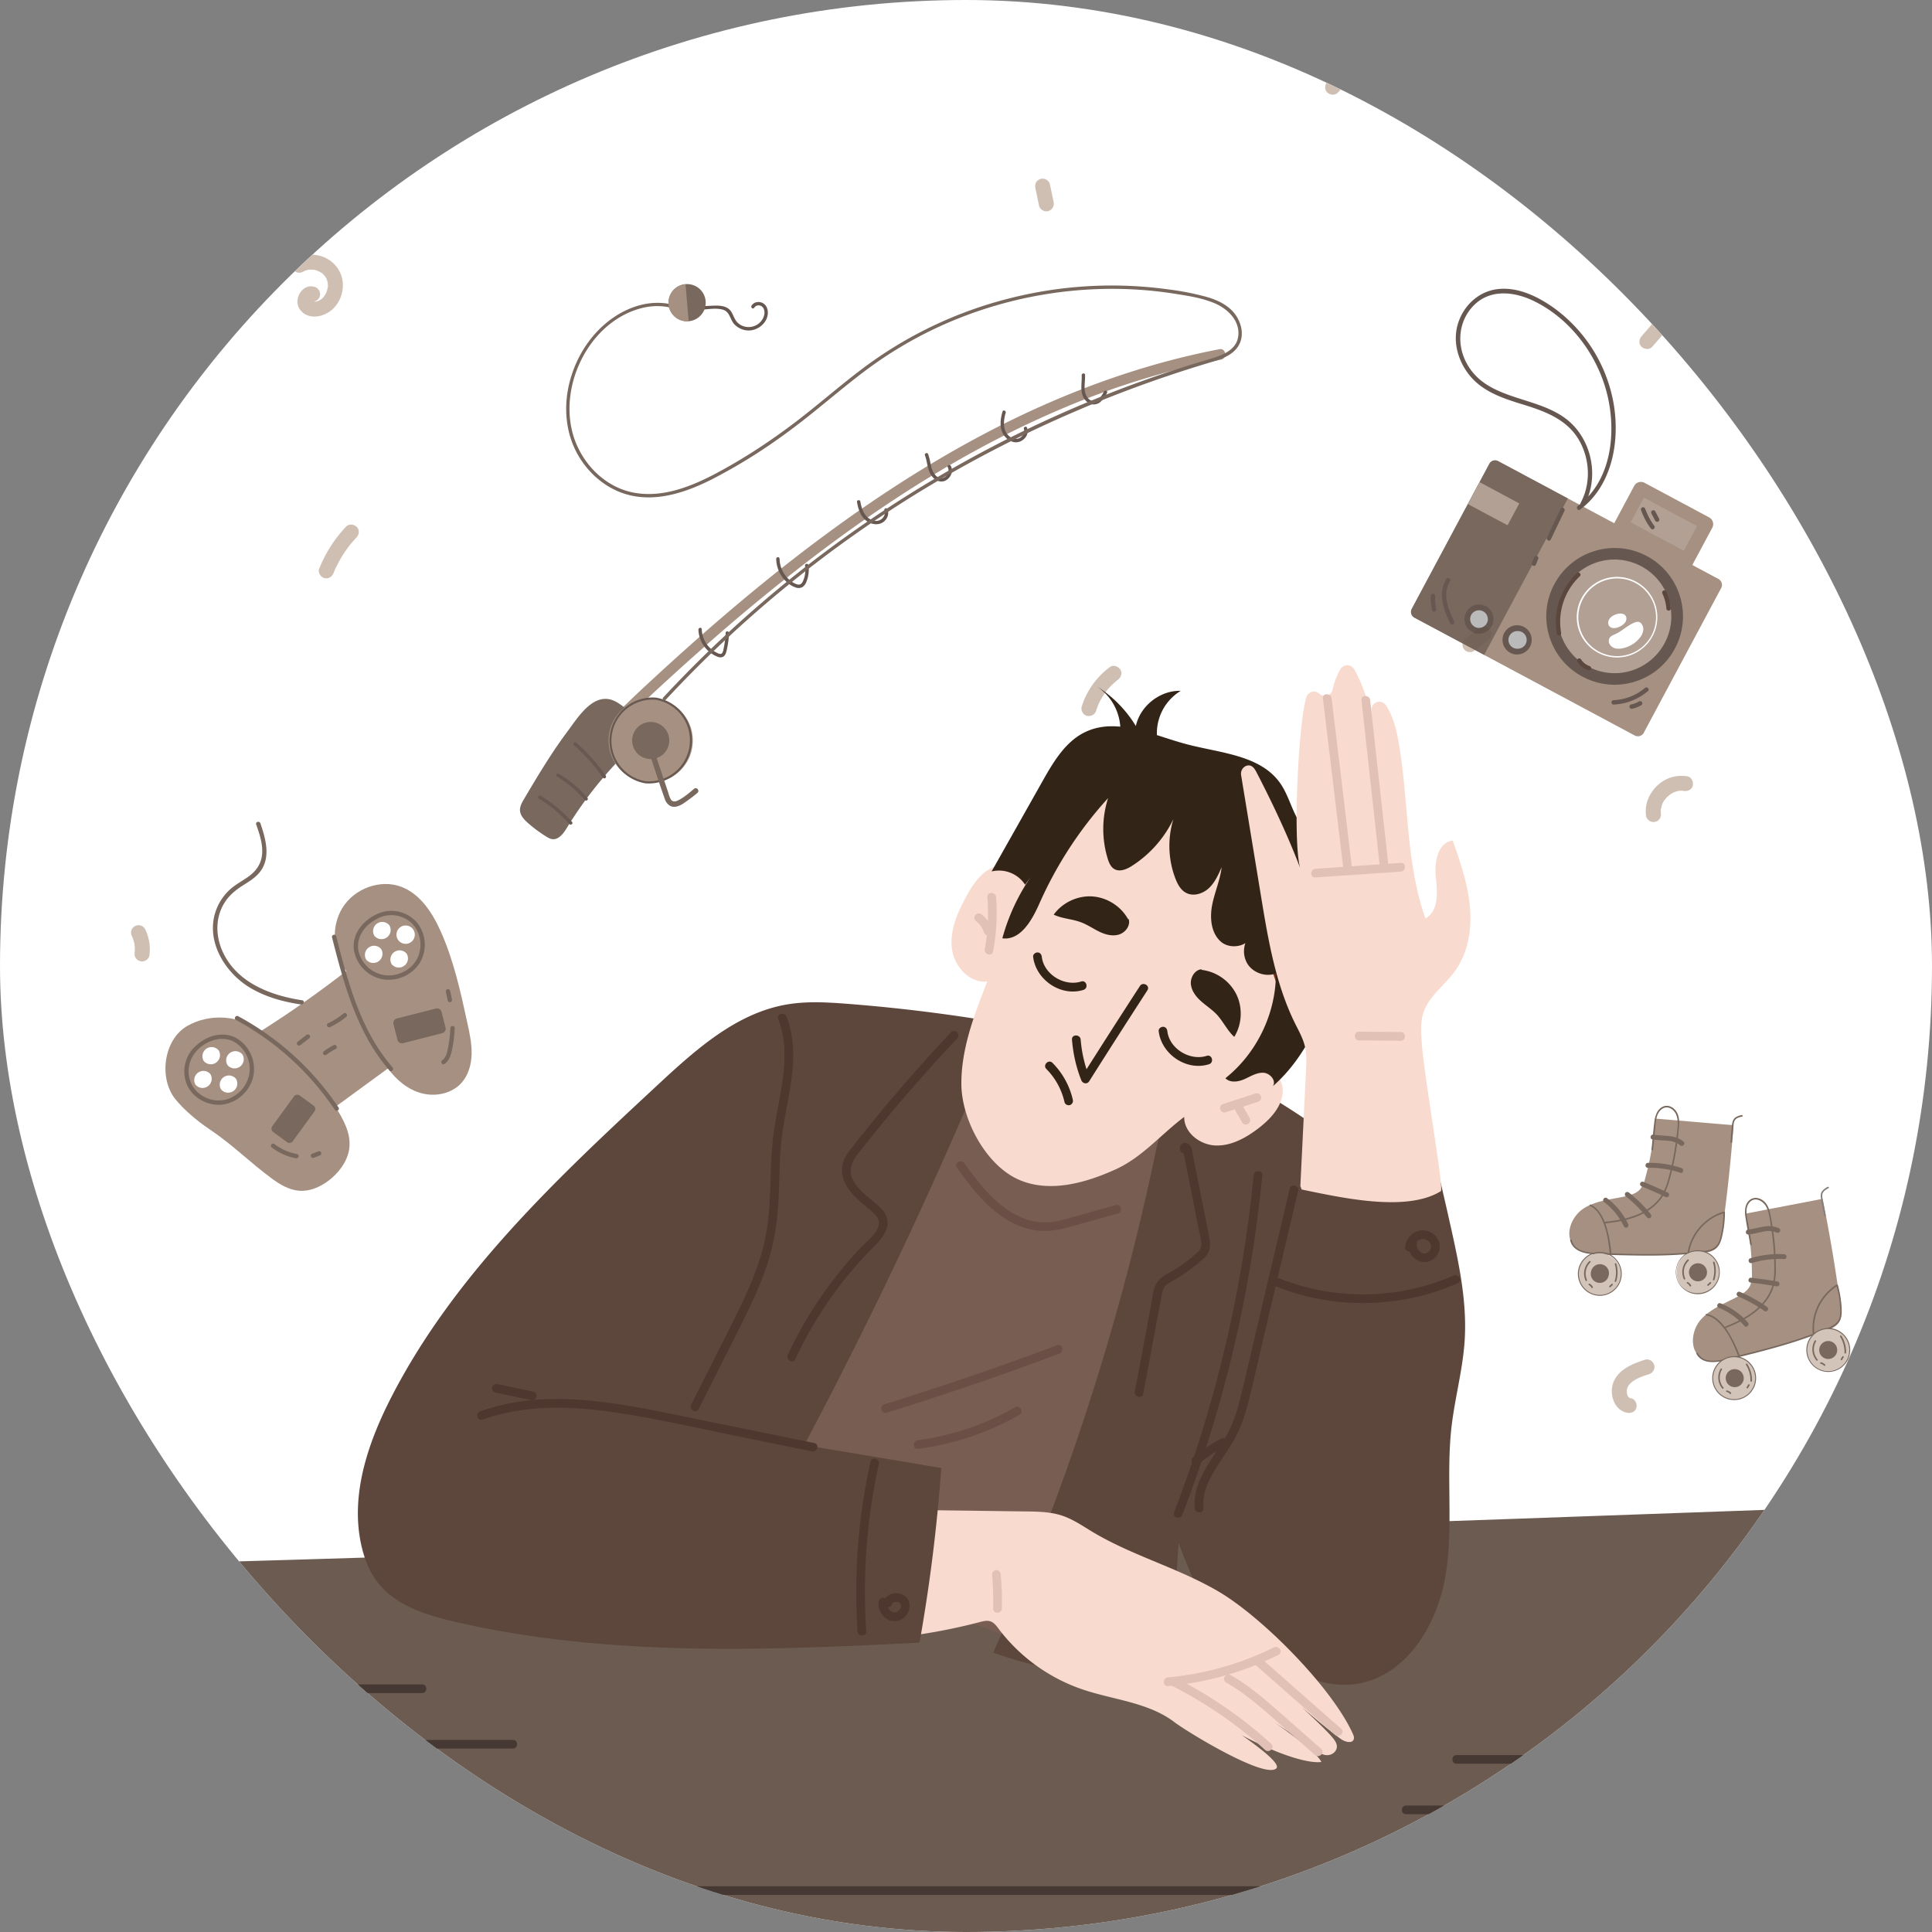 <svg width="48" height="48" fill="none" xmlns="http://www.w3.org/2000/svg"><rect width="100%" height="100%" fill="#808080" stroke="none"/><g clip-path="url(#a)"><rect width="48" height="48" rx="24" fill="#fff"/><g clip-path="url(#b)"><path d="M7.815 7.127c-.31-.093-.538.318-.364.561.192.265.564.2.787.017a.816.816 0 0 0 .28-.64.746.746 0 0 0-.377-.629.811.811 0 0 0-.801-.007c-.085.05-.122.171-.067.256a.19.19 0 0 0 .255.067l.054-.028c.023-.013-.043.013-.002.001l.026-.008a.674.674 0 0 1 .051-.013c.004 0 .021-.005.026-.004-.027.004-.03.004-.01.002l.014-.001a.679.679 0 0 1 .06-.001l.026.001c.017.001.038-.006-.003-.001.035-.004.085.017.117.028.004.002.022.006.026.01-.017-.017-.025-.012-.008-.003.018.009.036.017.054.028.01.006.044.02.05.032l-.006-.005.03.027.036.039c.023.024-.001-.004-.005-.007.008.006.014.019.02.027l.03.053c.005.011.018.022-.003-.008.006.008.01.027.013.038l.014.051s.006.024.005.026c.008-.015-.003-.035-.001-.003.002.033.013.095-.003.127.002-.003.009-.046.001-.01l-.005.026a.75.75 0 0 1-.014.052l-.01.032-.004.008-.007.015a.375.375 0 0 1-.016.029l-.032.05c-.008.013-.007.024.005-.005-.002.006-.012.015-.017.02a.54.54 0 0 1-.042.043c-.007.006-.016.018-.025.022.018-.007.022-.015 0-.002l-.051.031c-.008.005-.032.013.005 0L7.9 7.48c-.02.007-.042.011-.063.016-.026.005.033 0 .006-.002h-.042c-.026.002.03.01.008.002-.01-.004-.03-.01-.04-.01-.024 0 .028.013.007.003a.142.142 0 0 1-.018-.01c.017.014.021.017.01.009-.008-.01-.026-.013-.008-.006.009.013.009.012 0 0-.006-.014-.006-.014 0 .002.015.022.004.006.002-.004-.004-.016 0 .046.002.004.002-.024-.012.038-.002.016a.145.145 0 0 0 .009-.033c.004-.023-.015.035-.005.014.017-.035-.014.01-.004.002a.162.162 0 0 0 .015-.015.157.157 0 0 0-.017.013c.014-.007.012-.006-.004 0-.037.018.024-.001-.018.006-.018.001-.02.002-.004.002-.032-.005-.038-.005-.018 0 .094.028.207-.033.23-.13a.191.191 0 0 0-.131-.232ZM40.525 34.741c-.014-.002-.027-.006-.04-.01-.033-.008.036.021.006.003-.007-.004-.018-.015-.026-.016.024.02.029.023.014.01a.371.371 0 0 1-.014-.013c-.013-.014-.018-.035.002.007-.005-.01-.014-.02-.02-.03-.006-.01-.01-.025-.017-.033.021.024.012.03.003.005-.008-.024-.01-.05-.017-.074.014.041.003.026.002.005v-.039c0-.012.004-.028.002-.04.006.034-.005.032 0 .006a.35.35 0 0 1 .01-.038l.005-.016-.006.014c.015-.02.025-.048.04-.07.02-.032-.024.023.005-.007l.029-.03c.013-.014.027-.026.041-.039.028-.026-.028.018.007-.006a1.033 1.033 0 0 1 .214-.118c-.043.02.003 0 .01-.003.063-.025.128-.046.193-.067.093-.03.162-.13.13-.23-.03-.093-.13-.163-.23-.13-.315.103-.674.244-.792.586-.096.279.032.674.351.732.096.018.206-.026.23-.13.02-.09-.029-.21-.132-.229ZM41.26 20.188c.01.06.003.008.002-.006a.718.718 0 0 1-.001-.07c.015-.044.02-.091.037-.136.013-.035-.02.04 0 0a.498.498 0 0 1 .055-.096c.007-.01.018-.02.023-.031-.017.036-.015.018-.002.003a.785.785 0 0 1 .053-.057c.017-.017.043-.032.058-.051a.316.316 0 0 1-.003.003.662.662 0 0 1 .095-.056c.009-.005.022-.008.03-.014a.43.43 0 0 0 .006-.001.71.71 0 0 1 .063-.02l.042-.008c.039-.008-.046.004-.006 0a.741.741 0 0 1 .076-.002l.032.002c.034.003-.047-.008.006.001.096.018.206-.026.23-.13.02-.092-.028-.211-.131-.23a.87.87 0 0 0-.763.241.956.956 0 0 0-.225.346.8.8 0 0 0-.037.41c.007.043.05.09.086.111a.188.188 0 0 0 .256-.067.213.213 0 0 0 .019-.142ZM17.318 26.968a.61.61 0 0 1 .047.026c.013.008.036.018.044.03l-.023-.018.014.01.017.016a.505.505 0 0 1 .038.037c.01.012.02.026.032.038-.042-.047-.003-.003.007.013.02.03.036.062.05.095l-.018-.044a.653.653 0 0 1 .045.163l-.007-.05a.613.613 0 0 1 .002.143.189.189 0 0 0 .187.187.19.19 0 0 0 .131-.055.214.214 0 0 0 .055-.132.806.806 0 0 0-.433-.781c-.087-.043-.206-.027-.255.067-.045.084-.027.21.067.255ZM19.68 36.122a.897.897 0 0 0 .006-.01c.011-.012.02-.025.032-.037a.895.895 0 0 1 .085-.08c.006-.005.031-.026.006-.006-.023.018-.002.002.003-.002l.022-.015a.882.882 0 0 1 .084-.05l.038-.018a.138.138 0 0 0 .007-.004c-.027.012-.003.002.003 0a.862.862 0 0 1 .14-.04l.025-.005a.086.086 0 0 0 .002 0l.007-.001.021-.002a.69.69 0 0 1 .054-.002c.098 0 .191-.086.187-.187a.19.19 0 0 0-.187-.186c-.344 0-.662.176-.857.456-.057.08-.018.211.067.255.096.051.195.02.255-.066ZM25.724 4.675l.091.438a.19.19 0 0 0 .086.111c.04.024.099.034.144.02a.188.188 0 0 0 .111-.087.204.204 0 0 0 .02-.144l-.092-.437a.19.19 0 0 0-.086-.112.188.188 0 0 0-.256.067.207.207 0 0 0-.018.144ZM33.24 2.299a2.77 2.77 0 0 1 .294-.27c.016-.013.009-.008-.003.002l.03-.022.054-.04c.145-.101.3-.188.463-.26.09-.039.118-.177.067-.255-.06-.093-.16-.109-.255-.067-.344.15-.657.374-.913.647-.067.071-.076.195 0 .264.072.067.192.077.264 0ZM27.235 17.653c.013-.042.028-.084.044-.124l.005-.013-.005.012c-.001-.005.009-.02.01-.025l.027-.057c.04-.08.085-.156.136-.228.012-.017.023-.035.036-.05-.008.01-.017.021-.003.005l.022-.028a2.063 2.063 0 0 1 .18-.185l.053-.045c.005-.004.015-.017.021-.018a.235.235 0 0 0-.01.008l.017-.012c.078-.058.126-.165.067-.256-.05-.077-.171-.129-.255-.067a1.936 1.936 0 0 0-.705.985c-.029.093.034.208.13.23.102.022.2-.032.23-.132ZM3.28 23.267l.02.043-.019-.045a.997.997 0 0 1 .06.192c.01.08.011.162.002.242-.006.044.024.102.054.132a.189.189 0 0 0 .133.055.19.19 0 0 0 .132-.055l.029-.038a.185.185 0 0 0 .025-.094 1.13 1.13 0 0 0-.113-.62.188.188 0 0 0-.256-.067.188.188 0 0 0-.086.111.205.205 0 0 0 .02.144ZM8.289 14.232l.012-.03c.006-.016.008-.018 0-.002l.03-.067c.02-.042.04-.084.062-.126a2.85 2.85 0 0 1 .214-.351l.043-.06.02-.026c.017-.023-.018.021 0-.002.061-.074.123-.147.189-.217.068-.07.076-.195 0-.264-.073-.067-.192-.075-.264 0-.288.304-.51.657-.666 1.046-.036.09.04.208.13.23.108.024.19-.033.23-.131ZM22.94 26.948l.17.44a.204.204 0 0 0 .086.112.188.188 0 0 0 .274-.211l-.17-.441a.205.205 0 0 0-.086-.111.19.19 0 0 0-.144-.02.189.189 0 0 0-.112.087c-.021.042-.036.097-.018.144ZM36.615 16.176l.348-.268a.14.14 0 0 0 .052-.048.142.142 0 0 0 .033-.063.187.187 0 0 0-.13-.23c-.045-.01-.105-.011-.144.018l-.347.268a.14.14 0 0 0-.052.048.143.143 0 0 0-.034.064.188.188 0 0 0 .13.23c.046.01.106.01.145-.019ZM41.049 8.616l.693-.797c.064-.074.077-.193 0-.264-.07-.064-.196-.079-.264 0l-.693.797c-.064.074-.078.193 0 .264.07.064.195.079.264 0Z" fill="#CFBFB3"/><path d="M-1.531 38.957c-1.03-.009-2.084-.015-3.06.278-1.336.401-2.393 1.32-3.315 2.276a23.956 23.956 0 0 0-3.565 4.74c-.376.657-.702 1.503-.197 2.087.448.518 43.985.332 65.085.392.814.003 1.655 0 2.402-.292.745-.292 1.374-.959 1.3-1.686-.047-.468-.365-.873-.688-1.242-1.756-2.008-3.752-4.96-5.946-6.583-.766-.568-1.565-1.15-2.525-1.379-.669-.159-1.372-.135-2.063-.11-3.178.117-43.118 1.558-47.428 1.52Z" fill="#6C5B50"/><path d="M24.46 25.49c1.286.038 2.556.295 3.817.552.727.147 1.491.314 2.04.812a.52.52 0 0 1 .18.263.587.587 0 0 1-.031.274 85.344 85.344 0 0 1-5.028 13.576c-.591-.48-1.362-.666-2.107-.83-2.03-.445-4.073-.829-6.126-1.149-.124-.02-.26-.044-.345-.137-.137-.149-.077-.385-.01-.575l.584-1.658c.379-1.076.759-2.154 1.25-3.183 1.25-2.62 3.178-4.845 5.083-7.035l.692-.91Z" fill="#785D53"/><path d="M31.227 30.092a24.54 24.54 0 0 1 4.212-2.172c.217.868.423 1.74.617 2.614.203.912.393 1.84.333 2.773-.047.723-.244 1.428-.327 2.147-.138 1.21.049 2.444-.142 3.646-.19 1.203-.913 2.46-2.103 2.714-1.091.233-2.215-.486-2.774-1.451-.56-.966-.668-2.123-.695-3.239-.057-2.419.214-4.845.802-7.193l.077.161Z" fill="#5D463B"/><path d="M28.729 28.54a60.614 60.614 0 0 1-4.052 12.516 9.098 9.098 0 0 0 4.395.472l.209-3.194c.256.667.52 1.341.939 1.92.42.578 1.02 1.059 1.723 1.184.267.048.547.042.8-.05.35-.13.622-.413.835-.719.941-1.35.913-3.126.85-4.77l-.22-5.648c-.013-.347-.029-.704-.175-1.018-.173-.374-.51-.644-.84-.889a21.083 21.083 0 0 0-2.467-1.574c-.21-.114-.434-.228-.674-.226-.586.006-.923.652-1.128 1.202l-.195.793Z" fill="#5D463B"/><path d="M20.523 37.299a11.196 11.196 0 0 0-.061 3.468 14.417 14.417 0 0 0 3.881-.467c.088-.023.18-.046.266-.017.088.03.147.111.203.186a4.386 4.386 0 0 0 2.079 1.503c.77.262 1.637.32 2.285.813.315.24 2.224 1.406 2.53 1.154.24-.198-1.798-1.436-1.767-1.46.445.483 2.237 1.376 2.89 1.297-.157-.347-1.734-1.372-2.056-1.575l2.065 1.373c.117.062.27.035.343-.076.079-.118.005-.23-.068-.32-.221-.276-1.312-1.272-1.598-1.48.309.276 1.468 1.281 1.81 1.514.1.069.276.112.31-.004.014-.044-.005-.09-.024-.133-.522-1.152-2.238-2.884-3.326-3.528-.996-.588-2.141-.89-3.134-1.483-.249-.15-.491-.319-.767-.41-.287-.094-.596-.099-.898-.103l-3.217-.041-1.746-.211Z" fill="#F9DACE"/><path d="M24.262 26.92a114.812 114.812 0 0 1-4.281 8.982l3.404.57a41.555 41.555 0 0 1-.54 4.34c-3.863.192-7.783.352-11.549-.522-.707-.164-1.455-.396-1.904-.967-.213-.27-.341-.6-.416-.936-.277-1.25.167-2.548.752-3.686 1.565-3.042 4.121-5.434 6.629-7.762.93-.863 1.935-1.766 3.186-1.982.498-.086 1.01-.056 1.514-.017 1.328.103 2.65.27 3.963.5l-.758 1.48Z" fill="#5D463B"/><path d="m27.48 19.56-.553.343-1.452 2.137c.066-.356-.397-.624-.741-.513-.345.11-.563.442-.735.76-.213.393-.403.828-.35 1.272.052.444.436.876.88.826-.323.822-.65 1.671-.644 2.554.007.884.613 2.009 1.42 2.367.759.336 1.645.093 2.401-.248.673-.303 1.127-.865 1.716-1.309-.008.389.388.695.777.71.388.015.752-.187 1.061-.422.305-.233.598-.546.61-.929.012-.383-.425-.762-.753-.564a31.865 31.865 0 0 0 2.462-3.48c-1.32-1.953-3.55-3.265-5.899-3.47l-.2-.035Z" fill="#F9DACE"/><path d="M21.627 36.316c-.305 1.38-.414 2.8-.322 4.212.01.138.225.139.216 0a14.745 14.745 0 0 1 .314-4.155c.03-.135-.178-.192-.208-.057ZM21.833 39.776a.44.44 0 0 0 .163.42.36.36 0 0 0 .425.023.39.39 0 0 0 .17-.395c-.029-.143-.158-.226-.295-.24a.323.323 0 0 0-.344.21c-.018.053.021.12.075.133a.11.11 0 0 0 .133-.075c.004-.013.011-.014-.003.004.003-.003.004-.008.006-.012l.008-.011c.01-.017-.02.018-.004.005l.019-.019c.011-.011-.008.006-.01.007.007-.002.013-.008.019-.011.02-.01.03-.01.003-.003l.027-.009.027-.006c-.03.009-.017.003-.006.002l.017-.001h.027c.022.002-.027-.005-.006 0l.014.002.027.008c.009.003.018.01-.008-.004l.017.008c.01.005.017.012.026.016-.002 0-.02-.017-.01-.006a.243.243 0 0 0 .013.01c.022.024-.007-.013.004.005l.007.012c.009.018.008.015.001 0-.001.003.008.027.01.031.006.023-.001-.026 0-.003v.013c.001.01-.003.023 0 .033-.004-.022.002-.017-.001-.003a.282.282 0 0 1-.005.02c-.001.002-.008.015-.007.018-.003-.01.01-.021.002-.005-.006.011-.011.022-.018.032l-.008.011c-.013.02.017-.017 0 0-.009.01-.017.02-.027.029l-.01.009c-.001-.005.02-.014 0-.001a.218.218 0 0 1-.04.021.151.151 0 0 1-.02.005c-.017.004-.013.004.003.001-.009-.002-.024.002-.034.002-.02-.002-.017-.001 0 0l-.017-.003c-.012-.003-.023-.008-.034-.01-.015-.003.023.012.003.001l-.022-.011-.015-.01-.012-.008.008.006-.03-.03a.336.336 0 0 1-.013-.014c-.014-.016.013.018-.002-.004a.378.378 0 0 1-.023-.038c-.001-.003-.008-.013-.008-.016a.373.373 0 0 1-.012-.046c-.004-.023.002.003 0 .003l-.001-.025v-.018c0-.008.005-.04 0-.008.008-.055-.015-.118-.076-.132-.052-.01-.124.017-.133.077ZM32.043 29.53l-.82 3.478c-.134.572-.262 1.145-.404 1.715a3.98 3.98 0 0 1-.26.774c-.1.21-.23.403-.358.597-.273.412-.563.86-.519 1.377.012.137.228.139.216 0-.04-.459.216-.854.459-1.222.127-.193.257-.384.363-.59.117-.229.2-.473.266-.72.152-.562.272-1.133.405-1.699a2099.328 2099.328 0 0 1 .861-3.652c.03-.135-.177-.193-.209-.057Z" fill="#4E372E"/><path d="M29.79 36.364c.196-.161.42-.31.65-.432.05-.027.07-.1.04-.148a.11.11 0 0 0-.148-.038 4.142 4.142 0 0 0-.694.465c-.044.037-.04.116 0 .153.046.043.106.038.152 0ZM31.705 31.962c1.12.45 2.379.53 3.551.246.33-.08.651-.192.962-.328.127-.056.018-.242-.108-.187a5.656 5.656 0 0 1-4.348.06c-.129-.05-.184.158-.057.209ZM34.986 30.892a.437.437 0 0 0 .22.414.368.368 0 0 0 .464-.08.38.38 0 0 0 .034-.469.432.432 0 0 0-.446-.18.467.467 0 0 0-.346.38c-.008.055.013.118.075.132.05.012.124-.015.132-.075a.4.4 0 0 1 .02-.078c.01-.027-.007.01.002-.004l.008-.016a.445.445 0 0 1 .027-.042c-.013.018.006-.007.012-.013l.032-.03c.005-.004.017-.011 0 0a.228.228 0 0 0 .015-.01c.014-.01.028-.017.043-.024.014-.008-.024.007.003-.001l.017-.005a.437.437 0 0 1 .035-.008c-.024.004-.004 0 .003 0H35.376c-.024 0 0 0 .007.002a.316.316 0 0 1 .04.011c.005.002.022.01.003 0 .005.004.01.006.016.009l.031.019c.024.014-.009-.01.004.002l.02.018.027.03c-.015-.018.007.013.01.018a.765.765 0 0 1 .01.02c-.001-.004-.007-.02 0 0a.36.36 0 0 1 .012.042c-.005-.023 0-.004 0 .003v.018l-.001.022c0-.004.004-.021 0-.002a1.42 1.42 0 0 1-.012.039c-.005.015.012-.02-.002.003l-.013.023-.01.016c.01-.017.003-.005 0 0l-.032.031c-.004.004-.016.011 0 0l-.014.01a.238.238 0 0 1-.015.01c-.008.004-.024.01-.006.004a.346.346 0 0 1-.043.012c-.006.002-.018 0 .003 0l-.018.001h-.013c.017.001-.01-.002-.012-.002a.283.283 0 0 1-.017-.005c-.003-.001-.03-.012-.008-.002a.261.261 0 0 1-.04-.02l-.015-.01c-.02-.014.009.01-.006-.006l-.035-.035c-.012-.012.013.02-.002-.004l-.015-.022-.009-.016c-.002-.003-.012-.03-.004-.007-.005-.014-.01-.028-.013-.043l-.004-.017c.005.025 0 0 0-.007-.001-.018 0-.036.002-.054.007-.056-.054-.11-.108-.107-.064.001-.1.045-.108.105ZM20.23 35.852c-1.13-.23-2.261-.46-3.392-.692-1.04-.212-2.096-.423-3.162-.4a5.533 5.533 0 0 0-1.743.302c-.13.046-.074.254.057.207.993-.354 2.059-.342 3.091-.205 1.076.143 2.14.394 3.203.61l1.888.385c.136.028.194-.18.058-.207Z" fill="#4E372E"/><path d="m12.302 34.597.894.187c.056.012.116-.017.132-.076.015-.053-.018-.12-.075-.132l-.893-.187c-.057-.012-.117.017-.133.075-.014.054.018.12.075.133ZM19.334 25.318c.233.593.164 1.233.058 1.846-.055.316-.12.629-.165.946a8.98 8.98 0 0 0-.076.987c-.02.67-.031 1.332-.213 1.982-.171.612-.443 1.188-.726 1.755-.344.69-.695 1.378-1.042 2.066-.062.124.123.233.186.11l.954-1.891c.289-.573.574-1.152.77-1.764.208-.647.262-1.305.28-1.98.008-.342.015-.684.052-1.024.035-.325.1-.646.158-.967.128-.7.24-1.441-.028-2.125-.05-.126-.258-.07-.208.059ZM23.63 25.645a41.068 41.068 0 0 0-2.16 2.483c-.112.14-.223.278-.332.42-.094.122-.182.257-.209.412-.047.27.077.508.252.704.093.105.197.197.303.288.103.088.232.174.308.288.181.272-.241.584-.402.754a10.1 10.1 0 0 0-1.817 2.664c-.058.125.127.234.186.109a9.97 9.97 0 0 1 1.01-1.7 9.588 9.588 0 0 1 .968-1.12c.109-.111.216-.233.275-.379a.473.473 0 0 0-.02-.413c-.07-.124-.19-.213-.296-.304-.193-.164-.425-.342-.525-.583-.13-.313.12-.571.301-.8a41.282 41.282 0 0 1 2.31-2.67c.096-.102-.056-.254-.151-.153Z" fill="#4E372E"/><path d="M30.892 19.04c-.273.333-.152.78-.076 1.162l.297 1.508.298 1.507c.092.471.176.94.373 1.381.21.467.504.895.655 1.387.04.132.248.076.208-.057-.13-.42-.355-.796-.554-1.185-.1-.194-.19-.392-.254-.6a6.4 6.4 0 0 1-.159-.67l-.574-2.908c-.05-.254-.107-.509-.149-.765-.032-.199-.05-.44.087-.607.088-.106-.064-.26-.152-.152Z" fill="#6D341B"/><path d="M24.532 22.288c.034.432.014.865-.065 1.291-.025.136.183.194.207.058.083-.445.108-.898.073-1.349-.01-.137-.226-.139-.215 0Z" fill="#E1C0B5"/><path d="m24.264 22.895-.018-.014a.66.66 0 0 1 .116.115l-.017-.022a.684.684 0 0 1 .085.145l-.01-.025c.008.022.017.046.024.07.015.054.076.093.132.075.055-.018.092-.075.075-.133a.73.73 0 0 0-.279-.397c-.02-.016-.059-.017-.083-.01a.106.106 0 0 0-.075.132c.01.028.026.046.05.064ZM30.449 27.634l.806-.26a.11.11 0 0 0 .076-.132c-.015-.054-.077-.093-.133-.075l-.806.26a.11.11 0 0 0-.076.132c.015.054.077.092.133.075Z" fill="#E1C0B5"/><path d="m30.672 27.556.188.329c.028.049.099.07.148.038a.11.11 0 0 0 .038-.147l-.188-.329c-.028-.049-.099-.07-.148-.039a.11.11 0 0 0-.038.148ZM29.11 41.88c.84.425 1.622.96 2.32 1.596.102.093.255-.059.152-.152a10.603 10.603 0 0 0-2.364-1.63c-.124-.062-.233.124-.109.186ZM30.464 41.802c.4.227.752.522 1.097.823l1.11.977c.104.091.257-.06.153-.152-.379-.333-.756-.667-1.135-.998-.35-.307-.71-.605-1.116-.836-.121-.068-.23.118-.11.186ZM31.192 41.364l1.975 1.738c.104.091.257-.06.153-.152l-1.975-1.739c-.104-.091-.257.061-.153.153Z" fill="#E1C0B5"/><path d="M29.02 41.89a7.718 7.718 0 0 0 2.742-.776c.123-.062.015-.247-.11-.186a7.43 7.43 0 0 1-2.633.746c-.137.012-.138.228 0 .215ZM24.648 39.117c.025.282.034.565.027.847-.004.14.212.14.215 0a7.401 7.401 0 0 0-.027-.847c-.005-.058-.045-.108-.107-.108-.055 0-.114.05-.108.108Z" fill="#E1C0B5"/><path d="M28.321 24.497c-.487.75-.968 1.502-1.446 2.257l.197.026a3.264 3.264 0 0 1-.223-.95c-.01-.138-.227-.139-.216 0 .028.346.103.684.231 1.007.034.085.144.11.197.026.477-.756.96-1.508 1.445-2.258.077-.116-.11-.224-.185-.108ZM25.668 23.77c.066.574.692 1.002 1.252.823.131-.042.075-.25-.058-.208-.413.133-.928-.173-.979-.615-.007-.058-.045-.107-.107-.107-.054 0-.115.049-.108.107ZM28.787 25.617c.066.574.692 1.002 1.252.823.131-.042.075-.25-.058-.208-.413.133-.928-.173-.979-.615-.006-.058-.045-.107-.107-.107-.054 0-.115.05-.108.107ZM25.997 26.56c.225.226.379.51.45.82.012.058.077.091.132.076a.11.11 0 0 0 .075-.133 1.9 1.9 0 0 0-.505-.916c-.097-.099-.25.054-.152.152ZM28.044 22.84c.045.163-.088.334-.25.38-.162.047-.336-.002-.488-.076-.151-.073-.29-.172-.449-.23-.22-.084-.466-.088-.678-.19.214-.297.586-.474.952-.453.366.022.715.24.893.561l.02.008ZM29.844 24.082c-.167.02-.275.21-.256.377.019.167.132.31.258.421.126.112.27.204.385.326.16.172.259.398.434.555.193-.312.213-.723.054-1.053a1.117 1.117 0 0 0-.86-.611l-.015-.015Z" fill="#332418"/><path d="M25.663 21.71a5.041 5.041 0 0 0-.76 1.602c.452.06.74-.454.924-.872.423-.954 1-1.84 1.703-2.611a2.52 2.52 0 0 0-.01 1.502c.031.101.075.209.167.261.135.078.303.005.434-.078a2.842 2.842 0 0 0 1.033-1.166c-.15.48-.132 1.009.048 1.477.054.141.13.285.263.356.18.098.415.027.566-.112.15-.14.237-.333.32-.521-.038.323-.176.625-.237.945-.06.32-.025.691.22.904.246.213.729.113.767-.21a.611.611 0 0 0-.115.748c.14.235.458.346.714.25 0 .997-.476 1.982-1.255 2.603.116.12.316.092.47.024.152-.067.302-.166.469-.16.167.006.333.195.24.334.852-.742 1.277-1.848 1.67-2.907.18-.486.363-.98.393-1.497.03-.517-.115-1.07-.499-1.417-.244-.221-.567-.346-.788-.59-.282-.312-.35-.764-.589-1.109-.49-.708-1.492-.755-2.325-.975-.835-.22-1.726-.675-2.51-.31-.498.231-.8.74-1.07 1.219l-1.27 2.251a.776.776 0 0 1 .833.33l.194-.27Z" fill="#332418"/><path d="m32.307 29.467.141-2.883c.01-.187.019-.377-.022-.56-.045-.21-.152-.4-.248-.591-.487-.986-.672-2.09-.85-3.176l-.493-2.998c-.018-.108.048-.216.155-.239.118-.024.181.078.228.168.389.75.78 1.576 1.08 2.367-.185-.737-.034-3.605.157-4.23.042-.137.211-.19.318-.094.12.109.303.055.335-.096.037-.178.102-.35.193-.507a.197.197 0 0 1 .342-.002c.224.397.369.839.42 1.292a1.819 1.819 0 0 1 .011-.311c.022-.178.258-.235.357-.086.175.262.26.595.316.912.257 1.46.171 2.989.668 4.385.33-.178.3-.65.258-1.02-.042-.373.049-.87.42-.915.186.532.372 1.07.425 1.631.054.561-.04 1.156-.37 1.612-.258.358-.658.63-.79 1.053-.067.22-.053.455-.038.685.058.892.564 3.676.476 3.731-.856.53-2.47.16-3.457-.042l-.032-.086Z" fill="#F9DACE"/><path d="M32.867 17.35c.171 1.409.34 2.817.508 4.226.016.136.232.138.215 0-.167-1.409-.336-2.818-.507-4.226-.017-.136-.233-.138-.216 0ZM33.825 17.395l.462 4.185c.015.137.23.138.216 0l-.462-4.185c-.016-.136-.231-.138-.216 0Z" fill="#E1C0B5"/><path d="m32.682 21.8 2.118-.145c.138-.01.14-.225 0-.216l-2.118.146c-.138.01-.139.226 0 .216ZM33.765 25.848l1.035.009c.139.001.139-.214 0-.216l-1.035-.009c-.139 0-.139.214 0 .215Z" fill="#E1C0B5"/><path d="M29.372 28.476a.557.557 0 0 0 .097-.02l.053.104-.065.05c-.064.018-.065-.04-.051.025l.017.087.031.157.07.35.13.664.135.681c.02.1.047.201.057.302.011.111-.026.178-.107.25-.153.14-.32.265-.494.38-.15.098-.342.174-.462.31-.13.15-.141.374-.176.56l-.125.667-.287 1.528c-.025.135.183.193.208.057.1-.539.202-1.077.303-1.615l.145-.773c.018-.1.03-.212.103-.29.076-.082.195-.13.289-.188.212-.13.414-.28.603-.443a.608.608 0 0 0 .19-.236.608.608 0 0 0 .008-.327c-.097-.535-.211-1.068-.317-1.602l-.083-.419c-.02-.103-.023-.266-.131-.322-.098-.05-.208.017-.2.127.01.11.126.166.211.088.104-.093-.049-.245-.152-.152ZM31.146 29.2a32.083 32.083 0 0 1-1.976 8.375c-.05.13.158.186.207.057a32.234 32.234 0 0 0 1.984-8.431c.014-.138-.202-.137-.215 0Z" fill="#4E372E"/><path d="M23.774 29.01c.35.478.712.97 1.226 1.283.24.147.509.249.79.282.307.036.6-.042.894-.123l1.093-.304c.133-.036.076-.244-.058-.207l-.89.248c-.28.077-.567.18-.86.182-.555.002-1.044-.333-1.412-.722-.22-.232-.408-.49-.596-.746-.082-.112-.269-.005-.187.107ZM26.262 33.423a77.058 77.058 0 0 1-4.29 1.467c-.131.041-.075.25.058.208a76.44 76.44 0 0 0 4.29-1.468c.128-.048.073-.256-.058-.207ZM25.218 34.964a6.546 6.546 0 0 1-2.41.816c-.136.017-.138.233 0 .215a6.807 6.807 0 0 0 2.52-.845c.12-.07.011-.255-.11-.186Z" fill="#6B4E45"/><path d="M27.803 18.435a1.306 1.306 0 0 0-.626-1.427c.425.25.787.608 1.043 1.03.107-.5.603-.89 1.115-.874a1.232 1.232 0 0 0-.553 1.363l-.979-.092Z" fill="#332418"/><path d="M-9.572 47.08h55.414c.138 0 .138-.216 0-.216H-9.572c-.138 0-.139.215 0 .215ZM34.934 45.073h4.89c.138 0 .138-.216 0-.216H34.933c-.138 0-.139.216 0 .216ZM36.188 43.82h1.63c.138 0 .138-.216 0-.216h-1.63c-.139 0-.139.216 0 .216ZM4.845 43.443h7.899c.138 0 .138-.215 0-.215H4.845c-.138 0-.139.215 0 .215ZM7.478 42.064h3.009c.139 0 .139-.216 0-.216H7.478c-.139 0-.139.216 0 .216ZM11.74 46.076h1.756c.138 0 .138-.216 0-.216H11.74c-.139 0-.139.216 0 .216Z" fill="#463933"/><g opacity=".92"><path d="m40.615 18.273-5.47-2.926a.164.164 0 0 1-.068-.223l1.924-3.597a.165.165 0 0 1 .223-.068l5.471 2.926c.08.043.11.143.068.223l-1.924 3.597a.165.165 0 0 1-.224.068Z" fill="#9E8777"/><path d="m41.818 14.461-1.94-1.037.722-1.35a.19.19 0 0 1 .258-.079l1.604.859a.19.19 0 0 1 .079.258l-.723 1.35Z" fill="#9E8777"/><path d="m42.163 13.07-1.32-.707-.328.613 1.32.707.328-.613ZM40.364 16.85a1.554 1.554 0 1 0-.495-3.07 1.554 1.554 0 0 0 .495 3.07Z" fill="#AB988B"/><path d="M40.113 17.012c-.276 0-.548-.069-.798-.202-.4-.214-.693-.57-.824-1.004a1.686 1.686 0 0 1 .127-1.293c.214-.4.571-.693 1.005-.824a1.686 1.686 0 0 1 1.293.127c.4.214.692.571.824 1.005.131.434.086.893-.128 1.293-.214.4-.57.692-1.004.824-.163.05-.33.074-.495.074Zm.004-3.11a1.4 1.4 0 0 0-1.246.746 1.402 1.402 0 0 0-.106 1.074c.11.361.352.658.685.835.332.178.714.216 1.075.107a1.412 1.412 0 0 0-.408-2.762Z" fill="#594A42"/><path d="m36.874 16.271-1.735-.927a.159.159 0 0 1-.065-.215l1.93-3.608a.158.158 0 0 1 .215-.065l1.734.928-2.08 3.887Z" fill="#6C5B50"/><path d="M40.179 16.335a1.001 1.001 0 1 1 .473-1.881 1.001 1.001 0 0 1-.473 1.881Zm.003-1.964a.965.965 0 1 0 .848 1.419.965.965 0 0 0-.848-1.419Z" fill="#fff"/><path d="M37.966 16.035a.29.29 0 1 1-.512-.274.29.29 0 0 1 .512.274Z" fill="#B5B4B4"/><path d="M37.71 16.26a.363.363 0 1 1 .002-.725.363.363 0 0 1-.002.725Zm.001-.58a.219.219 0 1 0-.001.437.219.219 0 0 0 .001-.438Z" fill="#594A42"/><path d="M37.001 15.519a.29.29 0 1 1-.512-.274.29.29 0 0 1 .512.274Z" fill="#B5B4B4"/><path d="M36.745 15.743a.36.36 0 0 1-.318-.532.36.36 0 0 1 .49-.148.362.362 0 0 1-.172.68Zm.001-.58a.217.217 0 0 0-.21.282.219.219 0 1 0 .21-.282Z" fill="#594A42"/><path d="m37.746 12.507-.987-.529-.291.545.987.528.291-.544Z" fill="#AB988B"/><path d="M39.174 14.239a1.675 1.675 0 0 0-.493 1.511c.013.07.118.04.105-.029a1.56 1.56 0 0 1 .465-1.405c.052-.049-.026-.125-.077-.077ZM39.19 16.44c.062.1.159.176.272.213.027.01.06-.01.067-.038a.056.056 0 0 0-.038-.067.314.314 0 0 1-.018-.006l-.009-.004c-.008-.003-.005 0 0 0-.005 0-.011-.005-.016-.007l-.017-.009a.392.392 0 0 1-.031-.019l-.016-.01-.008-.006c-.003-.003-.006-.008 0 0-.007-.008-.019-.016-.028-.024a.496.496 0 0 1-.024-.025l-.013-.014-.006-.008c-.008-.01.005.007 0 .001a.927.927 0 0 1-.022-.032c-.015-.024-.049-.036-.074-.02-.025.017-.036.05-.02.075ZM41.303 14.749c.054.115.087.242.098.368.003.03.023.054.054.054.028 0 .057-.024.055-.054a1.273 1.273 0 0 0-.113-.423c-.012-.027-.05-.033-.074-.02-.028.017-.032.048-.02.075Z" fill="#4E372E"/><path d="M40.77 12.67c.058.162.137.315.239.454.017.023.047.035.074.02.024-.015.037-.052.02-.076a1.69 1.69 0 0 1-.228-.426c-.01-.028-.036-.046-.067-.038-.027.007-.048.039-.038.067ZM41.03 12.76c.03.06.063.119.094.178.013.025.05.035.075.02a.056.056 0 0 0 .02-.075l-.095-.179a.055.055 0 0 0-.075-.02.056.056 0 0 0-.02.075ZM38.774 12.64l-.34.71c-.03.062.064.117.094.054l.34-.709c.03-.063-.064-.119-.094-.055ZM38.114 13.85l-.055.141c-.005.013-.001.031.005.042a.055.055 0 0 0 .074.02l.012-.009a.051.051 0 0 0 .013-.024l.055-.14c.005-.013.001-.032-.005-.042a.055.055 0 0 0-.074-.02l-.011.009a.053.053 0 0 0-.014.024ZM40.09 17.504c.314-.012.614-.131.853-.335.054-.045-.024-.122-.076-.077a1.284 1.284 0 0 1-.777.303c-.07.003-.07.112 0 .109ZM40.553 17.608a.723.723 0 0 0 .223-.087c.025-.015.036-.05.02-.075-.016-.024-.049-.035-.075-.02a.829.829 0 0 1-.05.028l-.024.01-.007.004a.06.06 0 0 0 .003-.001l-.013.005a.691.691 0 0 1-.106.03c-.028.006-.047.041-.039.068.01.03.038.044.068.038ZM35.933 14.385c-.216.353-.069.768.1 1.106.03.063.125.008.093-.055-.15-.303-.293-.68-.099-.996.037-.06-.057-.115-.094-.055ZM35.547 14.806c-.005.117.006.235.031.35.006.028.04.047.067.038a.056.056 0 0 0 .038-.067 1.193 1.193 0 0 1-.027-.321.055.055 0 0 0-.054-.054.056.056 0 0 0-.055.054Z" fill="#594A42"/><path d="m40.126 15.757.012-.006c.164-.075.294-.21.46-.28.055-.022.117-.037.165.005.043.04.065.1.065.157a.36.36 0 0 1-.08.203.724.724 0 0 1-.418.266.434.434 0 0 1-.182.01.232.232 0 0 1-.151-.096.159.159 0 0 1-.003-.173c.03-.043.083-.064.132-.086ZM40.005 15.352a.242.242 0 0 0-.023.03c-.034.053-.039.13.003.178a.146.146 0 0 0 .098.045.316.316 0 0 0 .162-.039.353.353 0 0 0 .12-.087.167.167 0 0 0 .04-.14c-.028-.12-.187-.106-.273-.07a.36.36 0 0 0-.127.083Z" fill="#fff"/><path d="M39.367 12.544c.386-.724.168-1.694-.505-2.172-.788-.558-2.004-.435-2.464-1.429-.21-.455-.139-1 .222-1.36.415-.413 1.018-.337 1.503-.097.844.417 1.477 1.223 1.753 2.116.304.982.216 2.305-.674 2.966-.055.04-.001.136.055.093.793-.588.991-1.687.837-2.61a3.733 3.733 0 0 0-1.476-2.392c-.404-.291-.916-.542-1.428-.474-.468.063-.838.42-.97.865-.14.465.02.97.334 1.326.34.383.837.536 1.31.682.55.17 1.092.376 1.383.907.255.466.277 1.053.026 1.524-.034.063.06.118.093.055Z" fill="#594A42"/></g><g opacity=".92"><path d="m8.344 27.49-.01.008c.187.3.375.63.349.985-.023.31-.21.587-.446.79-.226.194-.517.335-.814.31-.241-.022-.46-.15-.655-.292-.575-.422-.987-.852-1.58-1.247-.278-.185-.631-.482-.837-.743-.411-.521-.285-1.47.298-1.809.279-.162.608-.23.928-.208.16.012.319.045.468.104.042.016.416.241.413.244.739-.467 1.455-.97 2.144-1.506-.334-.446-.387-1.098-.093-1.573.294-.475.932-.717 1.455-.523.475.178.777.643.984 1.106.325.726.497 1.51.665 2.287.055.251.11.506.104.763-.006.257-.077.521-.248.714-.236.267-.636.353-.983.265-.345-.088-.638-.33-.847-.62l-1.295.946Z" fill="#9E8777"/><path d="M5.844 25.776c-.358-.165-.734-.027-1.004.231a.85.85 0 0 0-.188.957c.147.323.52.517.868.48a.914.914 0 0 0 .763-.663.887.887 0 0 0-.44-1.005c-.061-.031-.117.061-.055.093a.78.78 0 0 1 .413.763.812.812 0 0 1-.582.686.774.774 0 0 1-.808-.293.737.737 0 0 1 .018-.847c.212-.286.619-.466.959-.309.063.03.119-.064.056-.093ZM8.897 23.57c-.026-.31.17-.582.437-.723a.742.742 0 0 1 .863.06c.239.203.308.556.198.843-.117.305-.443.494-.764.484a.777.777 0 0 1-.734-.664c-.008-.068-.116-.07-.108-.002a.886.886 0 0 0 .69.756.922.922 0 0 0 .938-.383.88.88 0 0 0-.045-1.006.845.845 0 0 0-.939-.253c-.365.14-.678.473-.644.886.005.069.113.071.108.002Z" fill="#6C5B50"/><path d="M9.674 22.989a.228.228 0 0 1-.373.26.228.228 0 0 1 .373-.26ZM10.104 23.695a.228.228 0 0 1-.373.26.228.228 0 0 1 .373-.26ZM9.471 23.581a.228.228 0 0 1-.373.26.228.228 0 0 1 .373-.26ZM10.264 23.09a.228.228 0 1 1-.316-.056.228.228 0 0 1 .316.056ZM5.434 26.098a.228.228 0 0 1-.373.26.228.228 0 0 1 .373-.26ZM5.864 26.804a.228.228 0 0 1-.373.26.228.228 0 0 1 .373-.26ZM5.23 26.69a.228.228 0 0 1-.372.26.228.228 0 0 1 .373-.26ZM6.024 26.2a.228.228 0 0 1-.373.26.228.228 0 0 1 .373-.26Z" fill="#fff"/><path d="M5.862 25.34a6.909 6.909 0 0 1 2.455 2.23c.038.058.132.005.094-.054a7.021 7.021 0 0 0-2.494-2.269c-.061-.033-.117.06-.055.093ZM8.249 23.289c.297 1.167.62 2.377 1.427 3.306.046.053.122-.023.077-.076-.794-.913-1.108-2.11-1.4-3.257-.016-.067-.121-.04-.104.027ZM6.757 28.512c.173.133.378.224.592.264.029.005.059-.007.067-.037.008-.026-.008-.061-.037-.067a1.338 1.338 0 0 1-.567-.252c-.023-.018-.06-.004-.074.02-.016.026-.004.055.019.072ZM7.79 28.767l.152-.059c.014-.005.025-.011.033-.025a.055.055 0 0 0 .006-.04.053.053 0 0 0-.025-.034c-.012-.006-.028-.01-.041-.005l-.153.058c-.014.006-.025.012-.033.025a.055.055 0 0 0-.006.041.053.053 0 0 0 .025.033c.012.006.028.011.041.006ZM11.044 26.433c.123-.085.162-.23.19-.37.035-.17.056-.344.063-.518.003-.07-.105-.071-.108-.002-.006.156-.023.31-.053.463-.021.114-.043.262-.146.333-.057.04-.004.134.054.094ZM11.228 24.83l-.045-.214a.055.055 0 0 0-.065-.04.055.055 0 0 0-.04.067c.016.071.03.142.045.214a.055.055 0 0 0 .066.04.055.055 0 0 0 .04-.067ZM7.468 25.963l.219-.171c.022-.018.02-.059 0-.077-.023-.022-.052-.019-.076 0l-.22.171c-.021.018-.02.059 0 .077.024.021.053.019.077 0ZM8.203 25.517c.145-.068.28-.155.403-.257.022-.02.02-.057 0-.077-.022-.022-.054-.019-.076 0a1.77 1.77 0 0 1-.381.24c-.026.012-.034.05-.02.073.015.028.047.033.074.02ZM8.117 26.2a.132.132 0 0 0 .009-.006l.012-.01c.01-.006.019-.012.028-.02l.056-.036c.039-.024.079-.046.12-.067.025-.012.034-.05.02-.073a.055.055 0 0 0-.074-.02c-.088.044-.17.096-.248.156-.022.017-.02.058 0 .076.024.022.052.02.077 0ZM7.51 24.852c-.793-.12-1.639-.442-1.985-1.224-.17-.384-.175-.83.049-1.193.115-.187.275-.319.458-.435.148-.094.303-.186.416-.324.29-.356.155-.83.022-1.22-.023-.066-.128-.04-.105.026.08.232.165.475.148.725-.018.253-.148.438-.352.58-.153.108-.32.194-.458.322a1.3 1.3 0 0 0-.319.463c-.302.748.165 1.554.8 1.95.392.243.844.367 1.296.434.068.01.098-.093.03-.104ZM10.986 25.669l-.971.248a.114.114 0 0 1-.14-.083l-.099-.39a.114.114 0 0 1 .083-.139l.971-.248a.114.114 0 0 1 .14.083l.099.39a.115.115 0 0 1-.083.139ZM7.813 27.612l-.538.74a.103.103 0 0 1-.144.023l-.343-.25a.103.103 0 0 1-.023-.144l.538-.74a.103.103 0 0 1 .144-.023l.343.25a.102.102 0 0 1 .023.144Z" fill="#6C5B50"/></g><g opacity=".92"><path d="M14.625 18.913c.416-.55.903-1.036 1.405-1.507.448-.42.903-.835 1.364-1.243a48.765 48.765 0 0 1 2.834-2.34c1.922-1.462 3.985-2.758 6.216-3.696a19.654 19.654 0 0 1 3.89-1.191c.166-.032.128-.293-.04-.26-2.4.462-4.68 1.404-6.789 2.629-2.138 1.242-4.106 2.754-5.965 4.378-.524.458-1.04.926-1.55 1.4-.56.523-1.112 1.058-1.576 1.67-.102.135.108.295.21.16Z" fill="#9E8777"/><path d="M14.08 20.574c-.084.137-.204.297-.363.274a.385.385 0 0 1-.142-.062 3.324 3.324 0 0 1-.46-.34c-.093-.083-.188-.184-.196-.31-.005-.102.048-.196.1-.284.335-.566.673-1.133 1.067-1.662.287-.384.692-1.068 1.246-.74.135.08.253.188.366.296.143.137.306.272.432.424-.131.15-.308.275-.453.414a10.13 10.13 0 0 0-1.213 1.407c-.134.19-.263.384-.384.583Z" fill="#6C5B50"/><path d="M17.151 18.752a1.046 1.046 0 1 0-1.969-.708 1.046 1.046 0 0 0 1.97.708Z" fill="#9E8777"/><path d="M16.037 19.462a1.074 1.074 0 0 1 .259-2.13 1.074 1.074 0 0 1-.26 2.13Zm.252-2.077a1.021 1.021 0 0 0-.246 2.025 1.021 1.021 0 0 0 .246-2.025Z" fill="#5A4B42"/><path d="M16.624 18.453a.46.46 0 1 1-.915-.11.46.46 0 0 1 .915.11Z" fill="#6C5B50"/><path d="M16.118 18.666c.132.392.256.788.397 1.178a.311.311 0 0 0 .122.17c.071.044.154.036.23.006.082-.032.156-.088.228-.14a3.91 3.91 0 0 0 .232-.18c.065-.053-.016-.157-.082-.103-.123.103-.256.219-.402.29-.067.032-.137.042-.179-.031-.037-.067-.056-.148-.08-.22l-.344-1.023c-.028-.08-.149-.028-.122.053Z" fill="#6C5B50"/><path d="M13.385 19.837c.283.174.54.388.76.636.037.04.103-.012.067-.052a3.451 3.451 0 0 0-.776-.65c-.045-.03-.097.038-.05.066ZM13.836 19.292c.26.156.495.353.693.584.035.04.102-.011.066-.052a2.897 2.897 0 0 0-.708-.6c-.046-.027-.098.04-.051.068ZM14.262 18.515c.272.24.513.51.72.807.032.045.098-.007.067-.052a4.625 4.625 0 0 0-.736-.822c-.04-.036-.091.032-.051.067Z" fill="#5A4B42"/><path d="M17.352 15.645a.757.757 0 0 0 .483.675c.049.016.103.019.146-.014.039-.03.055-.078.067-.124.037-.147.057-.298.065-.45.002-.053-.081-.064-.084-.01a2.328 2.328 0 0 1-.041.342c-.01.047-.016.097-.035.142-.021.047-.058.047-.102.03a.66.66 0 0 1-.351-.333.662.662 0 0 1-.065-.271c-.002-.054-.085-.041-.083.013ZM19.285 13.88a.791.791 0 0 0 .233.553.626.626 0 0 0 .261.166.2.2 0 0 0 .154-.012.25.25 0 0 0 .098-.123.778.778 0 0 0 .054-.42c-.008-.055-.091-.042-.084.012a.677.677 0 0 1-.058.396c-.028.056-.07.083-.132.068a.436.436 0 0 1-.149-.075.707.707 0 0 1-.293-.555c0-.023-.012-.043-.037-.047-.02-.003-.047.014-.047.037ZM21.292 12.473c.031.185.098.384.266.49.148.09.347.09.455-.061a.263.263 0 0 0 .038-.25c-.02-.05-.097-.017-.077.034.027.07-.004.147-.056.197a.232.232 0 0 1-.237.045c-.2-.068-.274-.28-.306-.468-.01-.052-.092-.04-.083.013ZM22.98 11.314c.04.104.051.215.081.322.026.095.07.184.144.252a.265.265 0 0 0 .236.07.282.282 0 0 0 .174-.14.253.253 0 0 0 .009-.242c-.026-.048-.104-.015-.077.033.054.099-.013.237-.12.266-.068.018-.136-.017-.182-.065a.472.472 0 0 1-.108-.217c-.026-.104-.04-.211-.079-.312-.02-.05-.098-.017-.078.033ZM24.908 10.224c-.062.206-.087.449.061.625.063.074.151.13.25.139.09.007.174-.03.235-.094a.255.255 0 0 0 .062-.268c-.02-.05-.097-.017-.077.034.03.08-.018.162-.083.208-.076.054-.174.043-.25-.007-.2-.135-.182-.4-.12-.605.015-.05-.063-.083-.078-.032ZM26.874 9.325c.01.195-.05.398.06.575.043.07.11.129.194.145a.262.262 0 0 0 .216-.064.722.722 0 0 0 .16-.221c.026-.048-.053-.08-.078-.032a.555.555 0 0 1-.154.203.17.17 0 0 1-.22-.017c-.164-.15-.084-.408-.094-.602-.004-.054-.087-.04-.084.013Z" fill="#594A42"/><path d="M16.544 17.382a30.045 30.045 0 0 1 6.216-5.11 30.713 30.713 0 0 1 7.343-3.278c.251-.075.532-.172.671-.41.134-.23.083-.515-.056-.73-.164-.256-.451-.394-.735-.476a6.742 6.742 0 0 0-.94-.186 10.298 10.298 0 0 0-3.961.22 10.218 10.218 0 0 0-3.548 1.668c-.628.462-1.209.984-1.832 1.453-.604.454-1.242.873-1.91 1.227-.632.336-1.367.627-2.093.47-.64-.139-1.154-.637-1.394-1.235-.508-1.27.276-2.98 1.62-3.336.303-.08.617-.073.91.037.052.02.084-.059.033-.077-.561-.21-1.165-.052-1.643.281-.53.37-.897.938-1.064 1.558-.166.617-.12 1.29.202 1.85.285.496.76.883 1.325 1.005.678.146 1.371-.09 1.973-.391a13.555 13.555 0 0 0 1.896-1.178c.643-.468 1.236-.998 1.869-1.48a10.139 10.139 0 0 1 1.788-1.093 10.341 10.341 0 0 1 3.91-.982c.68-.034 1.363 0 2.036.105.346.054.712.107 1.035.248.319.14.621.44.568.818-.05.358-.432.478-.73.567a29.593 29.593 0 0 0-2.879 1.01 30.189 30.189 0 0 0-3.625 1.779 30.167 30.167 0 0 0-7.053 5.615c-.036.04.03.09.068.051Z" fill="#6C5B50"/><path d="m16.856 7.723.577-.03c.169-.009.377-.05.541.006.161.054.165.248.273.36.09.093.216.15.346.152.24.003.483-.193.484-.443.001-.106-.049-.211-.152-.25-.094-.034-.2-.01-.253.077-.029.045.038.097.067.05.035-.056.105-.072.166-.045.078.036.096.132.085.209a.389.389 0 0 1-.24.287.397.397 0 0 1-.37-.036c-.12-.079-.14-.19-.205-.304-.094-.164-.299-.169-.467-.161-.288.012-.576.03-.865.044-.054.003-.04.086.013.084Z" fill="#594A42"/><path d="M17.11 7.981a.462.462 0 1 1-.078-.921.462.462 0 0 1 .078.921Z" fill="#6C5B50"/><path d="M16.61 7.56a.462.462 0 0 0 .5.421l-.078-.921a.463.463 0 0 0-.422.5Z" fill="#9E8777"/></g><g opacity=".92"><path d="M45.282 29.784c.18.885.328 1.777.448 2.672.017.125.032.259-.026.37-.073.141-.238.203-.388.253-.765.253-1.539.481-2.32.684-.24.063-.513.118-.722-.016-.305-.198-.258-.687-.019-.96.24-.273.598-.402.918-.574.123-.066.248-.146.308-.272a.697.697 0 0 0 .045-.301 7.1 7.1 0 0 0-.164-1.485c.607-.12 1.314-.252 1.92-.371Z" fill="#9E8777"/><path d="M42.148 33.638c.145.259.472.218.715.16.334-.079.668-.16 1-.25.327-.087.652-.182.972-.293.16-.056.319-.115.475-.18.12-.047.252-.093.344-.187.11-.11.108-.263.1-.408a2.669 2.669 0 0 0-.093-.556.02.02 0 0 0-.028-.011 1.286 1.286 0 0 0-.595 1.228c.004.024.042.025.04 0a1.248 1.248 0 0 1 .575-1.194l-.028-.012c.042.153.072.309.085.467.013.145.036.327-.069.445-.09.1-.231.147-.352.197-.14.057-.283.11-.426.16-.57.2-1.156.35-1.742.492-.278.068-.754.25-.938-.077-.014-.023-.047-.003-.035.02Z" fill="#6C5B50"/><path d="M42.395 32.685c.121.014.224.094.308.176.078.074.145.16.203.25.117.182.2.382.28.582.01.023.047.013.037-.01a3.267 3.267 0 0 0-.31-.632c-.118-.173-.297-.379-.518-.405-.024-.003-.024.036 0 .039Z" fill="#6C5B50"/><path d="M42.876 32.995c.324-.13.648-.287.894-.542.107-.112.198-.24.259-.384a1.38 1.38 0 0 0 .092-.54 6.763 6.763 0 0 0-.109-1.213c-.027-.155-.052-.333-.167-.452-.087-.09-.23-.138-.345-.07-.152.09-.158.287-.136.441.034.23.08.458.12.686.005.025.042.015.038-.01l-.093-.527c-.029-.164-.084-.37.036-.51.13-.151.333-.043.412.1.075.137.091.307.116.459.057.353.088.712.089 1.07 0 .171-.011.344-.071.506a1.195 1.195 0 0 1-.24.385c-.243.27-.575.43-.906.565-.022.008-.012.046.01.036Z" fill="#6C5B50"/><path d="m45.36 30.2-.076-.4c-.01-.058-.022-.123.012-.177.03-.047.084-.076.132-.102.023-.012.003-.045-.02-.034a.414.414 0 0 0-.133.1c-.04.05-.044.11-.036.171.02.151.056.302.084.452.004.024.042.014.037-.01Z" fill="#79746F"/><path d="M42.71 32.496c.243.096.459.251.63.447.052.06.137-.027.086-.086a1.766 1.766 0 0 0-.684-.478c-.03-.012-.066.013-.075.043-.01.034.012.062.043.074ZM43.19 32.212c.228.096.445.218.647.36.026.02.067.005.083-.021.018-.031.005-.065-.022-.084a3.597 3.597 0 0 0-.675-.372c-.03-.013-.067.013-.075.042-.01.035.012.062.042.075ZM43.5 31.867c.212.023.423.054.634.091.032.006.066-.009.075-.042.008-.03-.01-.07-.043-.076-.22-.039-.442-.07-.666-.095-.032-.004-.06.03-.06.06 0 .037.028.058.06.062ZM43.52 31.38a2.36 2.36 0 0 1 .806-.099c.078.004.078-.117 0-.121a2.462 2.462 0 0 0-.84.102c-.074.022-.042.14.033.117ZM43.434 30.669c.129-.01.251-.048.377-.07a.535.535 0 0 1 .327.023c.07.034.132-.071.06-.106a.632.632 0 0 0-.369-.043c-.132.018-.26.063-.395.074-.077.007-.078.128 0 .122Z" fill="#6C5B50"/><path d="M43.084 34.772a.532.532 0 1 0 0-1.065.532.532 0 0 0 0 1.065Z" fill="#CFBFB3"/><path d="M43.084 34.784a.545.545 0 1 1 .002-1.09.545.545 0 0 1-.002 1.09Zm0-1.065a.52.52 0 1 0 .001 1.042.52.52 0 0 0 0-1.042Z" fill="#6C5B50"/><path d="M43.084 34.463a.224.224 0 1 0 0-.447.224.224 0 0 0 0 .447ZM43.378 33.907c.076.12.114.26.11.402 0 .025.038.025.04 0a.755.755 0 0 0-.116-.421c-.014-.022-.047-.002-.034.02ZM43.429 34.484l.038-.064c.005-.009.002-.021-.007-.026a.02.02 0 0 0-.027.007l-.038.063a.02.02 0 0 0 .007.027.02.02 0 0 0 .027-.007ZM42.748 34.007a.428.428 0 0 0 .042.492c.017.019.044-.009.028-.028a.388.388 0 0 1-.037-.444c.013-.022-.02-.041-.033-.02ZM42.898 34.582a.156.156 0 0 1 .024.007l.004.001s.003.002 0 0l.002.001.002.001a.107.107 0 0 1 .012.007l.01.006.005.003.002.002s.005.003.002.002c-.002-.002 0 0 0 0 .002 0 .002.002.003.002a.829.829 0 0 0 .014.014.02.02 0 0 0 .028 0 .02.02 0 0 0 0-.028.197.197 0 0 0-.098-.055c-.01-.002-.021.003-.024.014-.001.009.004.02.014.023Z" fill="#6C5B50"/><path d="M45.948 33.623a.532.532 0 1 0-1.051-.17.532.532 0 0 0 1.05.17Z" fill="#CFBFB3"/><path d="M45.422 34.085a.545.545 0 1 1 .002-1.09.545.545 0 0 1-.002 1.09Zm0-1.065a.52.52 0 1 0 .001 1.042.52.52 0 0 0 0-1.042Z" fill="#6C5B50"/><path d="M45.645 33.54a.223.223 0 1 1-.447.001.223.223 0 0 1 .447 0ZM45.716 33.208c.075.12.114.26.11.402 0 .025.038.025.04 0a.755.755 0 0 0-.116-.422c-.014-.02-.047-.001-.034.02ZM45.767 33.785l.038-.064c.005-.009.002-.021-.007-.026a.02.02 0 0 0-.027.007l-.038.063a.02.02 0 0 0 .007.027.02.02 0 0 0 .027-.007ZM45.086 33.308a.429.429 0 0 0 .042.492c.016.02.044-.008.028-.028a.388.388 0 0 1-.037-.444c.013-.021-.02-.04-.033-.02ZM45.236 33.883a.168.168 0 0 1 .024.007l.004.002s.003 0 0 0h.002l.002.002a.092.092 0 0 1 .012.006l.01.007c.002 0 .004.002.005.003l.003.002s.004.003 0 0l.002.002.002.002c.002 0 .004.002.005.004l.01.01a.02.02 0 0 0 .027 0 .02.02 0 0 0 0-.028.196.196 0 0 0-.098-.056c-.01-.002-.021.003-.024.014-.002.009.004.02.014.023Z" fill="#6C5B50"/><path d="M43.07 27.955c-.068.901-.165 1.8-.292 2.693-.018.125-.04.258-.127.35-.108.115-.283.13-.44.137-.806.037-1.613.047-2.42.031-.247-.005-.525-.026-.69-.211-.24-.273-.063-.731.242-.93.304-.197.684-.224 1.04-.303.135-.03.277-.074.368-.179a.698.698 0 0 0 .126-.278c.133-.48.215-.976.245-1.474.616.05 1.332.114 1.948.164Z" fill="#9E8777"/><path d="M39.01 30.816c.068.279.378.336.622.347.342.015.685.026 1.027.03.352.006.705.002 1.057-.02.171-.01.343-.025.513-.044.125-.015.263-.024.373-.093.13-.08.166-.231.196-.371a2.66 2.66 0 0 0 .058-.547c0-.012-.012-.022-.024-.018-.466.133-.83.541-.905 1.02-.004.025.034.036.037.01.074-.466.424-.863.878-.993l-.024-.019c-.001.154-.014.308-.042.46-.025.136-.05.31-.163.402-.108.088-.264.096-.397.112a8.777 8.777 0 0 1-.473.041c-.614.04-1.23.023-1.844.001-.28-.01-.764.03-.85-.328-.007-.024-.045-.014-.038.01Z" fill="#6C5B50"/><path d="M39.506 29.966c.201.083.313.344.373.538.066.21.091.429.115.646.003.025.042.025.04 0a3.196 3.196 0 0 0-.135-.712c-.068-.193-.182-.426-.382-.51-.024-.01-.034.028-.011.038Z" fill="#6C5B50"/><path d="M39.884 30.395c.358-.04.724-.105 1.035-.298.135-.083.257-.189.352-.317.107-.145.168-.316.216-.488.106-.383.177-.776.216-1.171.016-.162.042-.35-.049-.496-.066-.108-.194-.183-.32-.138-.162.058-.214.237-.233.39-.028.227-.047.457-.07.686-.003.024.036.024.039 0l.054-.534c.015-.156.017-.348.146-.46.157-.136.345 0 .391.17.044.158.01.34-.009.5a6.95 6.95 0 0 1-.199 1.03 1.5 1.5 0 0 1-.19.456 1.178 1.178 0 0 1-.336.32c-.31.202-.681.27-1.043.31-.025.004-.025.043 0 .04ZM43.032 28.376l.036-.41c.005-.058.013-.123.06-.163.043-.037.1-.05.154-.061.024-.006.014-.043-.01-.038a.398.398 0 0 0-.158.061c-.05.038-.07.095-.08.155-.02.15-.027.305-.04.457-.003.024.036.024.038-.001Z" fill="#6C5B50"/><path d="M39.86 29.87c.208.158.374.366.486.601.014.03.057.038.083.022.03-.017.036-.053.022-.083a1.762 1.762 0 0 0-.53-.645c-.026-.02-.067-.004-.082.022-.02.031-.005.063.021.083ZM40.387 29.717c.197.157.377.336.536.532.021.025.065.021.087 0 .025-.025.02-.06 0-.086a3.513 3.513 0 0 0-.537-.532c-.026-.02-.06-.025-.086 0-.022.021-.026.065 0 .086ZM40.791 29.478c.199.08.394.166.586.26.03.014.065.007.083-.023.015-.026.008-.068-.022-.083a9.952 9.952 0 0 0-.615-.271c-.03-.013-.067.013-.075.043-.009.034.013.061.043.074ZM40.942 29.013a2.36 2.36 0 0 1 .803.124c.074.026.106-.092.032-.117a2.455 2.455 0 0 0-.835-.129c-.079.002-.079.124 0 .122ZM41.052 28.307c.132.025.267.021.4.036.103.01.211.04.29.11.059.051.145-.035.086-.087-.21-.185-.49-.128-.743-.177-.078-.014-.11.103-.033.118Z" fill="#6C5B50"/><path d="M40.26 31.793a.533.533 0 1 1-1.026-.289.533.533 0 0 1 1.025.289Z" fill="#CFBFB3"/><path d="M39.746 32.193a.545.545 0 1 1 .002-1.09.545.545 0 0 1-.002 1.09Zm.001-1.065a.521.521 0 1 0 .001 1.043.521.521 0 0 0-.001-1.043Z" fill="#6C5B50"/><path d="M39.962 31.71a.223.223 0 1 1-.431-.122.224.224 0 1 1 .43.121ZM40.12 31.408c.04.136.04.281-.003.417-.007.024.03.034.038.01a.754.754 0 0 0 .002-.437c-.007-.024-.044-.014-.037.01ZM40.013 31.977l.053-.05a.02.02 0 0 0 0-.028.02.02 0 0 0-.027 0l-.054.05a.02.02 0 0 0 0 .028.02.02 0 0 0 .028 0ZM39.486 31.334a.427.427 0 0 0-.092.485c.01.022.044.003.034-.02a.388.388 0 0 1 .086-.437c.018-.018-.01-.045-.028-.028ZM39.475 31.928a.171.171 0 0 1 .021.013c.002.001.004.004 0 0l.002.002.005.004a.192.192 0 0 1 .01.009l.008.009a.035.035 0 0 1 .004.004c0 .002.002.004 0 0a.206.206 0 0 1 .015.024c.005.009.018.012.027.007a.02.02 0 0 0 .007-.027.196.196 0 0 0-.08-.08c-.008-.004-.021-.002-.026.008-.004.01-.002.022.007.027Z" fill="#6C5B50"/><path d="M42.187 32.142a.532.532 0 1 0 0-1.065.532.532 0 0 0 0 1.065Z" fill="#CFBFB3"/><path d="M42.187 32.154a.546.546 0 1 1 .148-1.07.546.546 0 0 1-.148 1.07Zm0-1.065a.52.52 0 1 0 0 1.039.52.52 0 0 0 0-1.04Z" fill="#6C5B50"/><path d="M42.402 31.67a.223.223 0 1 1-.432-.12.223.223 0 0 1 .432.12ZM42.56 31.369c.04.136.04.28-.002.416-.008.024.03.035.037.01a.753.753 0 0 0 .003-.436c-.008-.024-.045-.014-.038.01ZM42.453 31.937l.054-.05a.02.02 0 0 0 0-.028.02.02 0 0 0-.028 0l-.053.05a.02.02 0 1 0 .027.028ZM41.926 31.295a.427.427 0 0 0-.092.484c.011.023.044.003.034-.02a.387.387 0 0 1 .086-.437c.018-.017-.01-.044-.028-.027ZM41.916 31.888a.19.19 0 0 1 .021.014c.002 0 .004.003 0 0l.002.001.005.004.01.009a.141.141 0 0 1 .011.014c.001.001.002.004 0 0l.002.002.014.021c.005.01.018.013.026.007.01-.005.012-.017.008-.026a.194.194 0 0 0-.08-.08c-.009-.005-.021-.002-.026.007-.005.01-.003.023.007.027Z" fill="#6C5B50"/></g></g></g><defs><clipPath id="a"><rect width="48" height="48" rx="24" fill="#fff"/></clipPath><clipPath id="b"><path fill="#fff" d="M0 0h48v48H0z"/></clipPath></defs></svg>